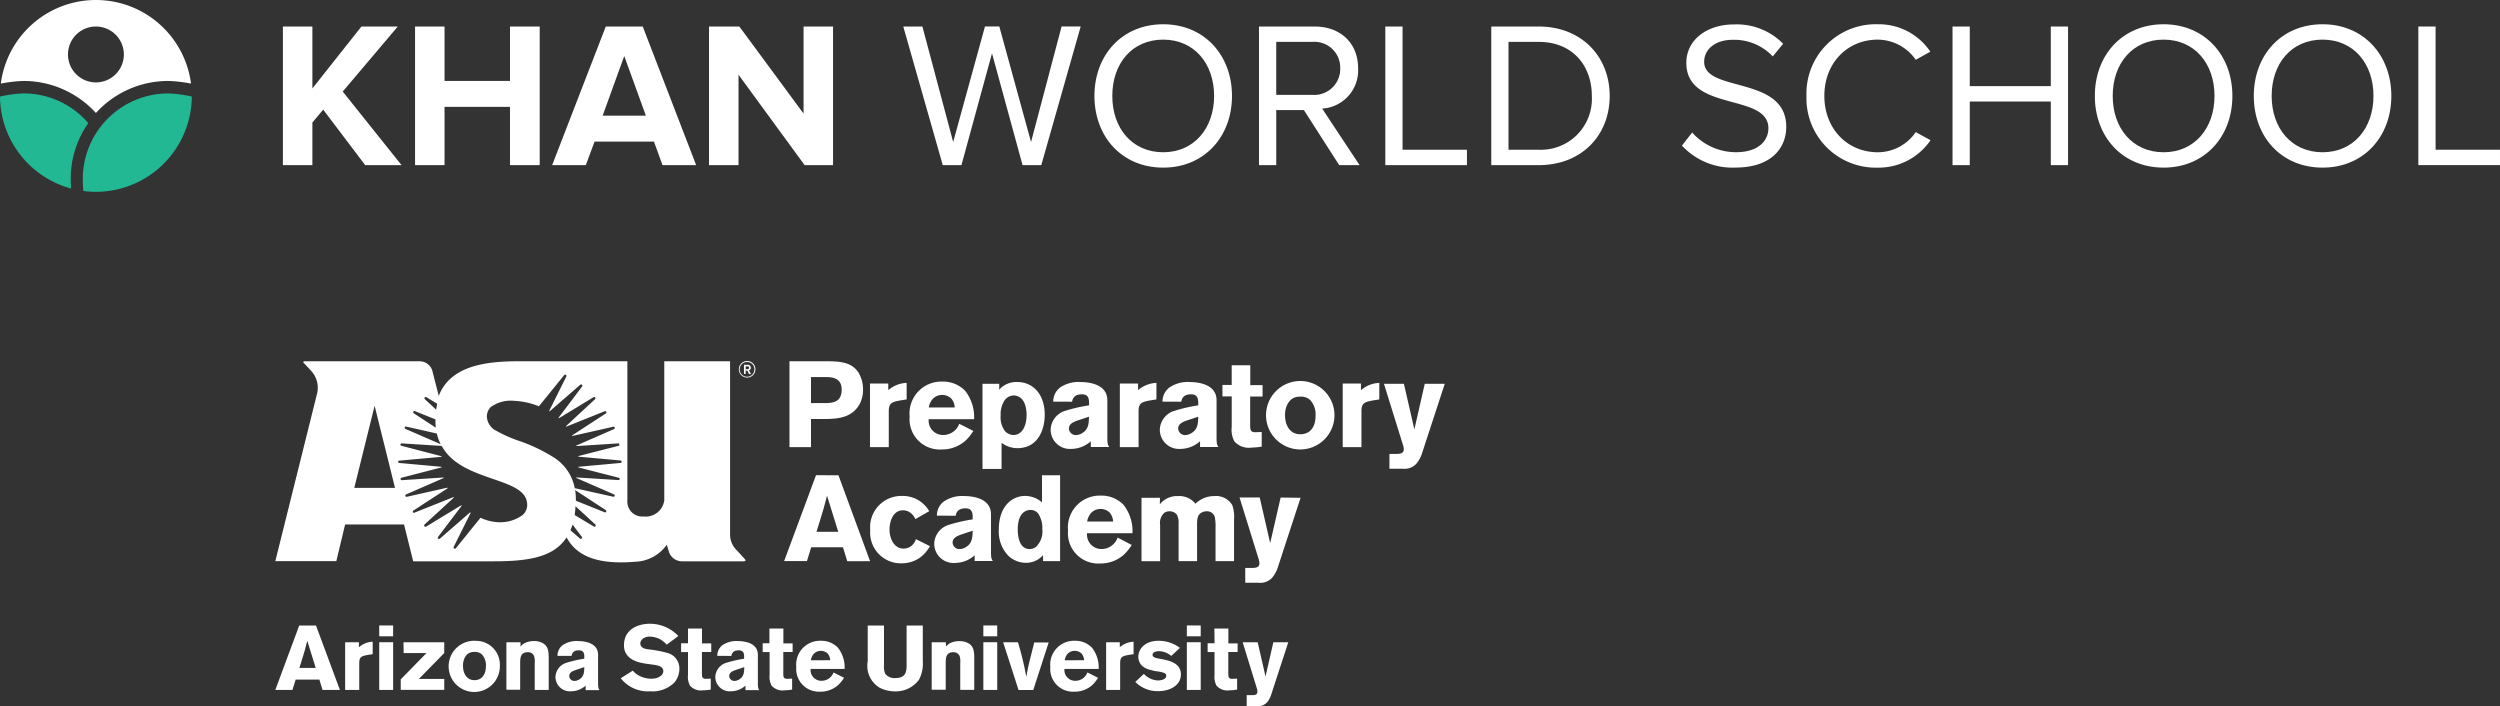 <svg xmlns="http://www.w3.org/2000/svg" xmlns:xlink="http://www.w3.org/1999/xlink" width="1052.077" height="297.202" viewBox="0 0 1052.077 297.202"><rect x="0" y="0" width="1052.077" height="297.202" fill="#333333" stroke="none"/><defs><clipPath id="a"><rect width="1052.077" height="80.729" fill="none"/></clipPath></defs><g transform="translate(-61 -8813.228)"><g transform="translate(176.861 8965.149)"><path d="M17.118,69.6,27.18,96.694h-7.3l-1.343-4.333H8.559L7.216,96.694H0L10.062,69.6Zm-3.664,6.419c-.337,1.391-.722,2.8-1.1,4.189-.578,2.033-1.6,5.216-2.225,7.243H17Z" transform="translate(0 41.72)" fill="#fff"/><path d="M24.174,76.175a9.276,9.276,0,0,1,5.788-2.306V79.1l-1.953.3c-2.846.5-3.7.909-3.7,3.456V94.138H18.37V74.083h5.8Z" transform="translate(11.014 44.277)" fill="#fff"/><path d="M27.34,69.58h5.852v4.558H27.34Zm0,7.056h5.852V96.706H27.34Z" transform="translate(16.391 41.713)" fill="#fff"/><path d="M34.166,74H51.311v4.526L40.644,89.433H51.311v4.59H33V89.609L43.827,78.558h-9.6Z" transform="translate(19.782 44.36)" fill="#fff"/><path d="M67.147,84.244a10.774,10.774,0,1,1-9.982-10.6,10.025,10.025,0,0,1,9.982,10.6ZM52.639,80.275a7.232,7.232,0,0,0-.99,3.921c0,3.21,1.6,6,4.814,6s4.814-2.573,4.814-5.724a6.751,6.751,0,0,0-1.6-5.023,4.279,4.279,0,0,0-3.456-1.118,3.969,3.969,0,0,0-3.579,1.958Z" transform="translate(27.339 44.119)" fill="#fff"/><path d="M66.748,76.022a5.772,5.772,0,0,1,2-1.6,9.677,9.677,0,0,1,3.648-.738,7.627,7.627,0,0,1,3.568.813c2.113,1.134,2.637,2.894,2.637,6.093V94.274H72.718V82.982a7.724,7.724,0,0,0-.273-2.99,2.637,2.637,0,0,0-2.637-1.6c-3.21,0-3.21,2.493-3.21,4.991V94.188H60.8V74.2h5.948Z" transform="translate(36.446 44.162)" fill="#fff"/><path d="M74.555,79.9a5.568,5.568,0,0,1,2.113-4.445,10.3,10.3,0,0,1,6.558-1.76c2.461,0,8.414.578,8.414,5.756V91.127c0,2.14.112,2.445.578,3.21H86.41v-1.9a9.372,9.372,0,0,1-6.141,2.386,6.077,6.077,0,0,1-6.558-6.109,6.51,6.51,0,0,1,4.226-5.767,52.331,52.331,0,0,1,7.9-1.84v-1.07c0-.925-.144-2.461-2.257-2.461-2.621,0-2.958,1.6-3.119,2.354Zm7.489,6.029c-1.006.385-2.541.958-2.541,2.493a2.14,2.14,0,0,0,2.241,2.033,3.916,3.916,0,0,0,2.033-.658c1.953-1.23,2.033-3.071,2.065-5.151Z" transform="translate(44.189 44.174)" fill="#fff"/><path d="M95.943,88.867a8.559,8.559,0,0,0,2.605,2.113,11.2,11.2,0,0,0,5.232,1.295c2.675,0,4.991-1.263,4.991-3.21,0-2.14-2.733-2.509-4.814-2.766-1.487-.193-2.99-.385-4.445-.706s-7.291-1.6-7.291-7.355c0-6.992,6.221-9.094,10.907-9.094A16.583,16.583,0,0,1,115.109,74.3l-4.879,3.632a12.8,12.8,0,0,0-2.675-2.193,9.934,9.934,0,0,0-4.429-1.182c-2.675,0-4.028,1.6-4.028,2.83,0,2.081,2.306,2.386,3.472,2.541a50.919,50.919,0,0,1,8.286,1.6,6.719,6.719,0,0,1,4.686,6.639,9.019,9.019,0,0,1-2.14,5.756,13.085,13.085,0,0,1-10.164,3.648,14.486,14.486,0,0,1-12.362-5.488Z" transform="translate(54.502 41.427)" fill="#fff"/><path d="M109.67,70.39h5.884v6.253h3.889V80.26h-3.921v9.019c0,1.23,0,2.273,1.6,2.273l2.113-.08v4.606a18.818,18.818,0,0,1-3.21.3,6.109,6.109,0,0,1-5.52-1.952,7.676,7.676,0,0,1-.845-4.526v-9.6h-2.91v-3.7h2.91Z" transform="translate(64.012 42.198)" fill="#fff"/><path d="M116.585,79.9a5.665,5.665,0,0,1,2.113-4.445,10.351,10.351,0,0,1,6.574-1.76c2.445,0,8.4.578,8.4,5.756V91.127c0,2.14.128,2.445.578,3.21h-5.788v-1.9a9.4,9.4,0,0,1-6.141,2.386,6.077,6.077,0,0,1-6.558-6.109,6.478,6.478,0,0,1,4.221-5.756,51.889,51.889,0,0,1,7.9-1.84v-1.07c0-.925-.16-2.461-2.273-2.461-2.605,0-2.942,1.6-3.1,2.354Zm7.548,6.029c-.99.385-2.525.958-2.525,2.493a2.14,2.14,0,0,0,2.225,2.033,3.819,3.819,0,0,0,2.033-.658c1.969-1.23,2.049-3.071,2.081-5.151Z" transform="translate(69.401 44.174)" fill="#fff"/><path d="M131.048,70.39h5.884v6.253h3.889V80.26H136.9v9.019c0,1.23,0,2.273,1.6,2.273l2.113-.08v4.606a18.8,18.8,0,0,1-3.1.3,6.125,6.125,0,0,1-5.537-1.952,7.8,7.8,0,0,1-.845-4.526v-9.6h-2.91v-3.7h2.846Z" transform="translate(76.88 42.198)" fill="#fff"/><path d="M157.215,89.193a14.8,14.8,0,0,1-2.413,2.99,10.987,10.987,0,0,1-7.564,2.846,9.565,9.565,0,0,1-10.126-10.367A10.041,10.041,0,0,1,147.4,73.611a9.725,9.725,0,0,1,7.211,2.878,13.454,13.454,0,0,1,2.846,8.971h-14.3a4.493,4.493,0,0,0,4.558,4.991,5.3,5.3,0,0,0,5.071-3.5Zm-5.82-7.4a4.815,4.815,0,0,0-1.1-2.846,4.237,4.237,0,0,0-2.857-1.091,4.108,4.108,0,0,0-3.006,1.295,5.35,5.35,0,0,0-1.182,2.675Z" transform="translate(82.125 44.123)" fill="#fff"/><path d="M179.192,69.6V84.733a14.4,14.4,0,0,1-1.6,7.676,12.2,12.2,0,0,1-10.094,4.911,14.492,14.492,0,0,1-6.3-1.455,10.7,10.7,0,0,1-5.183-11.2V69.6h6.847V86.488a7.226,7.226,0,0,0,.5,3.375,4.879,4.879,0,0,0,4.365,1.84c4.606,0,4.606-3.21,4.654-5.248V69.6Z" transform="translate(93.287 41.72)" fill="#fff"/><path d="M178.745,76.01a5.853,5.853,0,0,1,1.985-1.6,9.821,9.821,0,0,1,3.648-.706,7.644,7.644,0,0,1,3.584.813c2.113,1.1,2.637,2.91,2.637,6.029V94.23h-5.884V82.97a7.731,7.731,0,0,0-.273-2.99,2.675,2.675,0,0,0-2.637-1.6c-3.21,0-3.21,2.493-3.21,4.991V94.177h-5.9V74.186h5.965Z" transform="translate(103.529 44.174)" fill="#fff"/><path d="M186.29,69.58h5.836v4.558H186.29Zm0,7.056h5.836V96.706H186.29Z" transform="translate(111.673 41.713)" fill="#fff"/><path d="M191.5,74h6.221a122.768,122.768,0,0,1,3.52,14.588c.818-4.461.925-4.959,2.113-9.6l1.23-4.911h6.077l-6.494,20.028h-6.189Z" transform="translate(114.798 44.36)" fill="#fff"/><path d="M224.06,89.194a14.794,14.794,0,0,1-2.37,2.99,10.987,10.987,0,0,1-7.612,2.846,9.565,9.565,0,0,1-10.126-10.367,10.03,10.03,0,0,1,10.287-11.052,9.725,9.725,0,0,1,7.216,2.878A13.453,13.453,0,0,1,224.3,85.46h-14.4a4.51,4.51,0,0,0,4.574,4.991,5.3,5.3,0,0,0,5.071-3.52Zm-5.884-7.4a4.814,4.814,0,0,0-1.118-2.846,4.172,4.172,0,0,0-2.878-1.1,4.092,4.092,0,0,0-2.99,1.294,5.348,5.348,0,0,0-1.182,2.675Z" transform="translate(122.192 44.123)" fill="#fff"/><path d="M224.346,76.175a9.372,9.372,0,0,1,5.8-2.306V79.1l-1.968.3c-2.83.5-3.68.909-3.68,3.456V94.138H218.59V74.083h5.756Z" transform="translate(131.037 44.277)" fill="#fff"/><path d="M229.881,87.536a8.608,8.608,0,0,0,5.836,2.766c1.423,0,3.568-.465,3.568-1.953a1.231,1.231,0,0,0-.77-1.166,13.311,13.311,0,0,0-3.424-.754,24.047,24.047,0,0,1-2.675-.626,7.628,7.628,0,0,1-3.375-1.728,5.349,5.349,0,0,1-1.5-3.745c0-3.311,2.846-6.719,8.447-6.719a14.668,14.668,0,0,1,9.051,2.99l-3.648,3.375a8.4,8.4,0,0,0-5.023-2c-2.306,0-2.846.925-2.846,1.5,0,1.15,1.262,1.375,3.21,1.728,4.033.738,8.72,1.808,8.72,6.558s-4.814,7.04-9.484,7.04a13.149,13.149,0,0,1-9.709-3.889Z" transform="translate(135.645 44.133)" fill="#fff"/><path d="M239.83,69.58h5.836v4.558H239.83Zm0,7.056h5.836V96.706H239.83Z" transform="translate(143.771 41.713)" fill="#fff"/><path d="M248.146,70.39h5.884v6.253h3.889V80.26H254v9.019c0,1.23,0,2.273,1.6,2.273l2.113-.08v4.606a18.8,18.8,0,0,1-3.1.3,6.125,6.125,0,0,1-5.569-1.952A7.8,7.8,0,0,1,248.2,89.9v-9.6h-2.9v-3.7h2.91Z" transform="translate(147.047 42.198)" fill="#fff"/><path d="M273.713,74l-7.056,21.638a10.059,10.059,0,0,1-1.888,3.648,5.071,5.071,0,0,1-4.28,1.6H256.21V96.253h2.081c.958,0,2.445,0,2.445-1.455a5.755,5.755,0,0,0-.257-1.423L254.52,74h6.312l3.3,14.4,3.3-14.4Z" transform="translate(152.575 44.36)" fill="#fff"/><path d="M125.388,6.623a3.1,3.1,0,0,1,0-6.205,3.054,3.054,0,0,1,3.087,3.1,3.07,3.07,0,0,1-3.087,3.1Zm0-6.622a3.488,3.488,0,1,0,2.5,1.022A3.488,3.488,0,0,0,125.388,0Zm-1.295,1.6h1.246a1.712,1.712,0,0,1,1.2.273,1.214,1.214,0,0,1,.433.958,1.07,1.07,0,0,1-.77,1.07l.861,1.6h-.829l-.77-1.455h-.658V5.446h-.722Zm.722.626V3.44h.738a.588.588,0,0,0,.69-.61.535.535,0,0,0-.3-.535,1.84,1.84,0,0,0-.786,0Z" transform="translate(73.136 0)" fill="#fff"/><path d="M197.712,83.482s-1.375-1.6-3.664-4.012a9.276,9.276,0,0,1-2.675-6.269V.07H163.69V58.538a7.88,7.88,0,0,1-8.752,6.847,6.259,6.259,0,0,1-6.783-6.687V.07H102.2c-14.748,0-28.63,2.29-33.428,14.572L65.995,3.766A5.644,5.644,0,0,0,60.779.07H12.555c-.706,0-.958.225-.61.722,0,0,1.311,1.246,3.7,3.969a10.458,10.458,0,0,1,1.953,8.8L0,84.188H25.677l3.7-15.449H54.167l3.857,15.513H91.837c13.908,0,25.174-1.423,30.743-10.078,4.156,7.9,13.133,11.613,28.935,10.255a16.861,16.861,0,0,0,13.213-7.152l1.07,3.391a5.8,5.8,0,0,0,5.488,3.584h25.848C197.84,84.188,198.075,83.98,197.712,83.482ZM63.5,15.139l4.638,2.814c-.144.754-.337,1.776-.449,2.493l-4.814-4.477a.535.535,0,0,1,.61-.829Zm-4.814,5.884,8.7,3.5a25.567,25.567,0,0,0,.16,3.488l-9.324-6.066a.535.535,0,0,1,.535-.909Zm-3.52,6.558,12.8,2.894a19.642,19.642,0,0,0,1.6,4.493L54.879,28.582a.535.535,0,1,1,.369-.99ZM33.23,53.333,41.789,18.8l8.58,34.546ZM104.071,64.77A16.048,16.048,0,0,1,92.1,67.632a19.338,19.338,0,0,1-5.74-1.712l-10.351,12.8a.55.55,0,0,1-.925-.594l7.088-14.2a.177.177,0,0,0-.273-.209L69.3,74.683a.539.539,0,0,1-.786-.738l9.853-13c.112-.128,0-.321-.209-.225l-14.6,8.875a.563.563,0,1,1-.706-.877l12.186-11.2a.145.145,0,1,0-.16-.241L58.752,63.7a.535.535,0,1,1-.481-.909l14.2-9.244a.16.16,0,0,0-.128-.273L55.227,57.126a.535.535,0,0,1-.321-.958l15.85-6.927a.128.128,0,0,0,0-.257L53.162,50.118A.535.535,0,0,1,53,49.113l16.856-4.365a.144.144,0,0,0,0-.273l-17.594-1.6a.5.5,0,1,1,0-.99l17.594-1.6a.144.144,0,0,0,0-.273L52.926,35.611a.535.535,0,0,1,.16-.99l16.92,1.07C74.356,43.624,83.45,46.77,91.474,49.541S106,54.548,106,60.56a5.52,5.52,0,0,1-1.936,4.221Zm24.136,9.9-4-3.472s.578-1.423.877-2.413l3.905,5.167a.535.535,0,0,1-.786.722Zm5.8-5.071-8.024-4.814s.337-2.477.337-3.712l8.286,7.628a.539.539,0,1,1-.626.877Zm4.7-5.932L126.48,58.758a27.577,27.577,0,0,0-.3-4.477l12.972,8.479a.535.535,0,0,1-.433.909Zm6.494-20.793-17.594,1.6a.144.144,0,0,0,0,.273l16.9,4.333a.5.5,0,0,1-.144.99l-17.594-1.107a.128.128,0,0,0,0,.257l15.85,6.927a.535.535,0,0,1-.3.958l-16.3-3.632a19.669,19.669,0,0,0-9.051-13.068,68.278,68.278,0,0,0-14.4-6.831,58.35,58.35,0,0,1-9.5-4.2,7.04,7.04,0,0,1-4.028-5.884,5.6,5.6,0,0,1,1.6-4.124,14.283,14.283,0,0,1,9.982-2.637,31.208,31.208,0,0,1,10.3,2.29l10.6-13.068a.543.543,0,1,1,.909.594l-7.163,14.384a.144.144,0,0,0,.225.16l12.8-11.1a.539.539,0,0,1,.786.738l-9.87,13.079a.144.144,0,0,0,.193.209l14.566-8.859a.535.535,0,0,1,.626.829l-12.2,11.325a.144.144,0,0,0,.144.241l16.171-6.494a.535.535,0,0,1,.481.909l-14.24,9.265a.144.144,0,0,0,.112.257L142.351,27.6a.535.535,0,0,1,.3.958l-15.877,6.927a.144.144,0,0,0,0,.273l17.594-1.134a.535.535,0,0,1,.144,1.006l-16.9,4.317a.144.144,0,0,0,0,.273l17.594,1.6a.535.535,0,1,1,0,1.07Z" transform="translate(0 0.042)" fill="#fff"/><path d="M135.28.07H149.8c5.948,0,11.2,0,14.4,4.542a14.058,14.058,0,0,1,2.049,7.42,12.956,12.956,0,0,1-1.23,5.628c-3.21,6.419-9.773,6.606-14.7,6.719h-5.981V36.2H135.28Zm9.051,6.655V17.664h5.424c3.375,0,7.489-.1,7.489-5.676,0-5.264-4.542-5.264-7.168-5.264Z" transform="translate(81.095 0.042)" fill="#fff"/><path d="M164.163,8.831a12.394,12.394,0,0,1,7.724-3.071v6.954l-2.605.417c-3.793.674-4.911,1.23-4.911,4.606V32.79H156.46V6.017h7.7Z" transform="translate(93.793 3.452)" fill="#fff"/><path d="M193.767,26.185a20.489,20.489,0,0,1-3.21,4,14.684,14.684,0,0,1-10.078,3.793,12.737,12.737,0,0,1-13.518-13.817A13.411,13.411,0,0,1,180.683,5.413a12.972,12.972,0,0,1,9.6,3.841,17.845,17.845,0,0,1,3.793,11.983h-19.1a6.039,6.039,0,0,0,6.077,6.655,7.147,7.147,0,0,0,6.767-4.718Zm-7.837-9.87a6.269,6.269,0,0,0-1.471-3.793,5.553,5.553,0,0,0-3.841-1.487,5.44,5.44,0,0,0-4,1.744,6.953,6.953,0,0,0-1.6,3.536Z" transform="translate(99.986 3.247)" fill="#fff"/><path d="M193.128,8.827a10.8,10.8,0,0,1,.835-.942,9.789,9.789,0,0,1,6.7-2.354c6.542,0,11.613,4.959,11.613,13.865,0,5.488-2.4,13.978-11.565,13.978a11.2,11.2,0,0,1-6.606-2.257v11h-8.024V6.28h7.045Zm6.237,2.354a4.927,4.927,0,0,0-4.044,2.14,10.7,10.7,0,0,0-1.6,6.3,9.757,9.757,0,0,0,1.84,6.606,5.039,5.039,0,0,0,3.536,1.6c3.841,0,5.537-4.156,5.537-8.35,0-3.536-.974-7.259-4.2-8.094a4.11,4.11,0,0,0-1.07-.209Z" transform="translate(111.522 3.311)" fill="#fff"/><path d="M205.071,13.785A7.489,7.489,0,0,1,207.884,7.9a13.721,13.721,0,0,1,8.768-2.354c3.21,0,11.2.77,11.2,7.676V28.678c0,2.862.16,3.21.77,4.2H220.9V30.47a12.539,12.539,0,0,1-8.19,3.21,8.11,8.11,0,0,1-8.714-8.2,8.607,8.607,0,0,1,5.628-7.676,68.778,68.778,0,0,1,10.538-2.461V13.914c-.1-1.23-.209-3.21-3.022-3.21-3.472,0-3.937,2.14-4.14,3.119Zm9.982,8.024c-1.327.535-3.375,1.278-3.375,3.327a2.878,2.878,0,0,0,2.974,2.717,5.039,5.039,0,0,0,2.7-.877c2.621-1.6,2.717-4.076,2.766-6.847Z" transform="translate(122.293 3.311)" fill="#fff"/><path d="M229.876,8.831A12.394,12.394,0,0,1,237.6,5.76v6.954L235,13.131c-3.793.674-4.911,1.23-4.911,4.606V32.79H222.2V6.017h7.676Z" transform="translate(133.199 3.452)" fill="#fff"/><path d="M233.838,13.785A7.489,7.489,0,0,1,236.652,7.9,13.689,13.689,0,0,1,245.4,5.547c3.21,0,11.2.77,11.2,7.676V28.678c0,2.862.144,3.21.77,4.2h-7.724V30.47a12.587,12.587,0,0,1-8.19,3.21,8.11,8.11,0,0,1-8.735-8.19,8.607,8.607,0,0,1,5.628-7.676,68.78,68.78,0,0,1,10.538-2.461V13.913c-.112-1.23-.209-3.21-3.022-3.21-3.488,0-3.937,2.14-4.14,3.119Zm9.982,8.024c-1.327.535-3.375,1.278-3.375,3.327a2.862,2.862,0,0,0,2.958,2.717,5.039,5.039,0,0,0,2.717-.877c2.605-1.6,2.718-4.076,2.766-6.847Z" transform="translate(139.508 3.312)" fill="#fff"/><path d="M253.089,1.12h7.821V9.47h5.168v4.814h-5.216V26.294c0,1.6,0,3.006,2.049,3.006l2.814-.1V35.35a25.064,25.064,0,0,1-4.14.4,8.152,8.152,0,0,1-7.371-2.605,10.349,10.349,0,0,1-1.118-6.029v-12.9H249.2V9.406h3.889Z" transform="translate(149.385 0.672)" fill="#fff"/><path d="M289.46,19.769a14.4,14.4,0,1,1-14.395-14.4,14.395,14.395,0,0,1,14.395,14.4Zm-19.45-5.232a9.6,9.6,0,0,0-1.343,5.216c0,4.279,2.049,8.024,6.419,8.024s6.419-3.424,6.419-7.612a9.1,9.1,0,0,0-2.193-6.719,5.676,5.676,0,0,0-4.606-1.471,5.264,5.264,0,0,0-4.654,2.589Z" transform="translate(156.263 3.051)" fill="#fff"/><path d="M288.516,8.831a12.394,12.394,0,0,1,7.724-3.071v6.954l-2.605.417c-3.777.674-4.911,1.23-4.911,4.606V32.79H280.84V6.017h7.676Z" transform="translate(168.355 3.452)" fill="#fff"/><path d="M317.281,6l-9.42,28.79a13.08,13.08,0,0,1-2.509,4.814,6.8,6.8,0,0,1-5.676,2.14H294V35.5h2.766c1.279,0,3.279,0,3.279-1.936a7.053,7.053,0,0,0-.369-1.9L291.69,6h8.4l4.4,19.193L308.861,6Z" transform="translate(174.858 3.597)" fill="#fff"/><path d="M156.738,30.077l13.3,36.151h-9.6l-1.808-5.852H145.263l-1.792,5.788H133.88l13.405-36.129Zm-4.814,8.591c-.465,1.84-.974,3.745-1.487,5.585-.77,2.717-2.14,6.954-2.958,9.6h9.163Z" transform="translate(80.254 18.019)" fill="#fff"/><path d="M181.706,56.636a15.352,15.352,0,0,1-4.189,4.814,13.373,13.373,0,0,1-7.676,2.4A12.908,12.908,0,0,1,156.58,49.891,13.133,13.133,0,0,1,170,35.5a12.8,12.8,0,0,1,11.4,6.419l-5.836,3.327a6.42,6.42,0,0,0-2.241-2.782,5.167,5.167,0,0,0-2.958-.925c-4.28,0-5.676,4.814-5.676,8.094,0,3.52,1.744,8.024,5.932,8.024a5.28,5.28,0,0,0,4-1.84,5.755,5.755,0,0,0,1.166-2.14Z" transform="translate(93.785 21.288)" fill="#fff"/><path d="M174.49,43.785A7.371,7.371,0,0,1,177.3,37.9a13.673,13.673,0,0,1,8.752-2.354c3.21,0,11.2.77,11.2,7.676V58.678c0,2.862.144,3.21.77,4.2h-7.644V60.47a12.506,12.506,0,0,1-8.174,3.21,8.126,8.126,0,0,1-8.843-8.19,8.639,8.639,0,0,1,5.628-7.676,69.048,69.048,0,0,1,10.554-2.461V43.914c-.112-1.23-.209-3.21-3.022-3.21-3.488,0-3.953,2.14-4.14,3.119Zm9.982,8.024c-1.327.535-3.375,1.278-3.375,3.327a2.862,2.862,0,0,0,2.958,2.717,5.087,5.087,0,0,0,2.718-.877c2.605-1.6,2.7-4.076,2.766-6.847Z" transform="translate(103.927 21.295)" fill="#fff"/><path d="M216.167,30.07V66.2H209V63.691a9.469,9.469,0,0,1-7.216,3.21,10.827,10.827,0,0,1-7.516-3.07,14.823,14.823,0,0,1-3.889-10.859c0-10.078,5.724-14.219,11.1-14.219a10.987,10.987,0,0,1,7.072,2.7V30.07Zm-7.489,22.777A10.94,10.94,0,0,0,207,46.241a4.156,4.156,0,0,0-3.071-1.6c-5.585,0-5.585,7.008-5.585,8.19,0,3.745,1.022,8.286,5.007,8.286a4.7,4.7,0,0,0,2.557-.813,8.939,8.939,0,0,0,2.792-7.452Z" transform="translate(114.091 18.026)" fill="#fff"/><path d="M235.437,56.185a20.5,20.5,0,0,1-3.21,4,14.684,14.684,0,0,1-10.078,3.793,12.737,12.737,0,0,1-13.518-13.817,13.411,13.411,0,0,1,13.721-14.748,12.972,12.972,0,0,1,9.6,3.841,17.845,17.845,0,0,1,3.793,11.983h-19.1a6.039,6.039,0,0,0,6.077,6.655,7.1,7.1,0,0,0,6.767-4.814Zm-7.837-9.87a6.269,6.269,0,0,0-1.471-3.793,5.553,5.553,0,0,0-3.841-1.487,5.441,5.441,0,0,0-4,1.744,6.954,6.954,0,0,0-1.6,3.536Z" transform="translate(124.969 21.231)" fill="#fff"/><path d="M235.608,39.029a9.147,9.147,0,0,1,7.58-3.472,8.752,8.752,0,0,1,7.42,3.21,11.2,11.2,0,0,1,8.024-3.21,7.853,7.853,0,0,1,7.489,3.841,15.3,15.3,0,0,1,.722,6.141v17.4h-7.789V48.909a20.566,20.566,0,0,0-.305-4.558,3.439,3.439,0,0,0-3.423-2.4,4.279,4.279,0,0,0-2.557.813c-1.487,1.182-1.487,2.718-1.487,5.628V62.929h-7.773V47.122a7.055,7.055,0,0,0-.77-3.793,3.9,3.9,0,0,0-3.07-1.375,4.049,4.049,0,0,0-2.14.61,5.7,5.7,0,0,0-1.792,5.167V62.946H227.9V36.29h7.773Z" transform="translate(136.62 21.291)" fill="#fff"/><path d="M279.378,36.054l-9.42,28.79a13.589,13.589,0,0,1-2.509,4.814,6.8,6.8,0,0,1-5.676,2.14H256.1V65.551h2.75c1.279,0,3.21,0,3.21-1.936a7.739,7.739,0,0,0-.353-1.9l-8.013-25.8h8.495l4.4,19.2,4.4-19.193Z" transform="translate(152.079 21.526)" fill="#fff"/></g><g transform="translate(61 8813.228)" clip-path="url(#a)"><path d="M29.915,78.136c-.146-1.966-.152-3.7-.152-4.049a40.694,40.694,0,0,1,7.392-23.473A35.927,35.927,0,0,0,9.908,38.108a54.007,54.007,0,0,0-9.769,1.3L0,39.435a40.429,40.429,0,0,0,29.915,38.7" transform="translate(0 1.199)" fill="#22b893"/><path d="M79.515,39.392a54.052,54.052,0,0,0-9.765-1.278,36.02,36.02,0,0,0-35.983,35.98c0,.265.02,2.834.258,5.068a40,40,0,0,0,5.267.358A40.409,40.409,0,0,0,79.657,39.435a1.47,1.47,0,0,0-.142-.043" transform="translate(1.068 1.209)" fill="#22b893"/><path d="M40.351,0A40.361,40.361,0,0,0,.33,35.178,57.9,57.9,0,0,1,9.9,34.07,41.2,41.2,0,0,1,40.351,47.543,41.134,41.134,0,0,1,70.806,34.07a57.9,57.9,0,0,1,9.57,1.116A40.359,40.359,0,0,0,40.351,0m0,34.676A11.758,11.758,0,1,1,52.109,22.917,11.758,11.758,0,0,1,40.351,34.676" transform="translate(0.012)" fill="#fff"/><path d="M150.016,69.139,132.352,45.791l-4.545,5.422V69.139H115.393V10.818h12.414V36.873l20.637-26.055h15.3l-23.172,27.37,24.748,30.951Z" transform="translate(3.656 0.341)" fill="#fff"/><path d="M209.25,69.141v-24.5H181.709v24.5H169.3V10.817h12.414V33.728h27.542V10.817h12.5V69.138h-12.5Z" transform="translate(5.367 0.342)" fill="#fff"/><path d="M271.655,69.139l-3.582-9.881H243.067l-3.674,9.881H225.228l22.56-58.321h15.558L285.82,69.139ZM255.567,23.232l-9.093,25.1h18.19Z" transform="translate(7.139 0.344)" fill="#fff"/><path d="M329.439,69.139,301.632,31.1V69.139h-12.42V10.818H301.98L329,47.457V10.818h12.414V69.139Z" transform="translate(9.16 0.341)" fill="#fff"/><path d="M418.647,69.148,405.793,22.105,392.939,69.148h-7.872L368.456,10.827H376.5l12.956,48.6,13.38-48.615h6.035l13.357,48.615,12.854-48.615h8.044L426.532,69.148Z" transform="translate(11.671 0.332)" fill="#fff"/><path d="M446.426,40.054c0-17.214,11.629-30.167,28.945-30.167,17.214,0,28.945,12.94,28.945,30.167S492.6,70.221,475.371,70.221c-17.316,0-28.945-12.94-28.945-30.167m50.363,0c0-13.638-8.392-23.7-21.421-23.7-13.115,0-21.421,10.057-21.421,23.7,0,13.556,8.306,23.7,21.421,23.7,13.029,0,21.421-10.143,21.421-23.7" transform="translate(14.145 0.319)" fill="#fff"/><path d="M547.3,69.139,532.441,45.967H520.812V69.139h-7.26V10.818h23.437c10.666,0,18.276,6.819,18.276,17.574a16.115,16.115,0,0,1-15.128,16.962l15.737,23.785H547.3Zm.437-40.747a10.841,10.841,0,0,0-11.629-11.106h-15.3v22.3h15.3a10.924,10.924,0,0,0,11.629-11.192" transform="translate(16.27 0.344)" fill="#fff"/><path d="M565.079,69.139V10.818h7.256V62.667h27.1v6.472Z" transform="translate(17.904 0.341)" fill="#fff"/><path d="M608.3,69.139V10.818h19.938c18.1,0,29.9,12.679,29.9,29.2,0,16.614-11.8,29.131-29.9,29.131H608.3Zm42.322-29.131c0-12.579-7.945-22.732-22.384-22.732H615.556V62.667h12.682a21.444,21.444,0,0,0,22.384-22.646" transform="translate(19.269 0.344)" fill="#fff"/><path d="M686.114,60.966l4.283-5.508a24.652,24.652,0,0,0,18.359,8.306c10.407,0,13.731-5.6,13.731-10.057,0-15.039-34.54-6.73-34.54-27.542,0-9.62,8.57-16.178,20.021-16.178a27.423,27.423,0,0,1,20.723,8.13l-4.373,5.333a22.312,22.312,0,0,0-16.883-6.995c-6.991,0-11.98,3.761-11.98,9.269,0,13.115,34.54,5.6,34.54,27.37,0,8.481-5.773,17.137-21.517,17.137a28.872,28.872,0,0,1-22.384-9.269" transform="translate(21.714 0.294)" fill="#fff"/><path d="M736.881,40.062A29.174,29.174,0,0,1,766.872,9.9,26.089,26.089,0,0,1,789,21.438l-6.121,3.41a19.677,19.677,0,0,0-16-8.481c-12.765,0-22.474,9.8-22.474,23.7,0,13.817,9.709,23.7,22.474,23.7a19.458,19.458,0,0,0,16-8.481l6.21,3.41a26.394,26.394,0,0,1-22.212,11.54,29.174,29.174,0,0,1-29.991-30.167" transform="translate(23.336 0.31)" fill="#fff"/><path d="M837.809,69.139V42.382h-34.1V69.139H796.45V10.818h7.256v25.1h34.1V10.825h7.256V69.139Z" transform="translate(25.233 0.341)" fill="#fff"/><path d="M854.5,40.054c0-17.214,11.629-30.167,28.946-30.167,17.214,0,28.942,12.94,28.942,30.167s-11.719,30.167-28.942,30.167c-17.313,0-28.946-12.94-28.946-30.167m50.366,0c0-13.638-8.392-23.7-21.421-23.7-13.112,0-21.421,10.057-21.421,23.7,0,13.556,8.309,23.7,21.421,23.7,13.029,0,21.421-10.143,21.421-23.7" transform="translate(27.07 0.319)" fill="#fff"/><path d="M919.337,40.054c0-17.214,11.629-30.167,28.942-30.167,17.214,0,28.942,12.94,28.942,30.167S965.5,70.221,948.279,70.221c-17.313,0-28.942-12.94-28.942-30.167m50.363,0c0-13.638-8.392-23.7-21.421-23.7-13.115,0-21.421,10.057-21.421,23.7,0,13.556,8.309,23.7,21.421,23.7,13.029,0,21.421-10.143,21.421-23.7" transform="translate(29.128 0.319)" fill="#fff"/><path d="M986.461,69.139V10.818h7.256V62.667h27.1v6.472Z" transform="translate(31.255 0.341)" fill="#fff"/></g></g></svg>